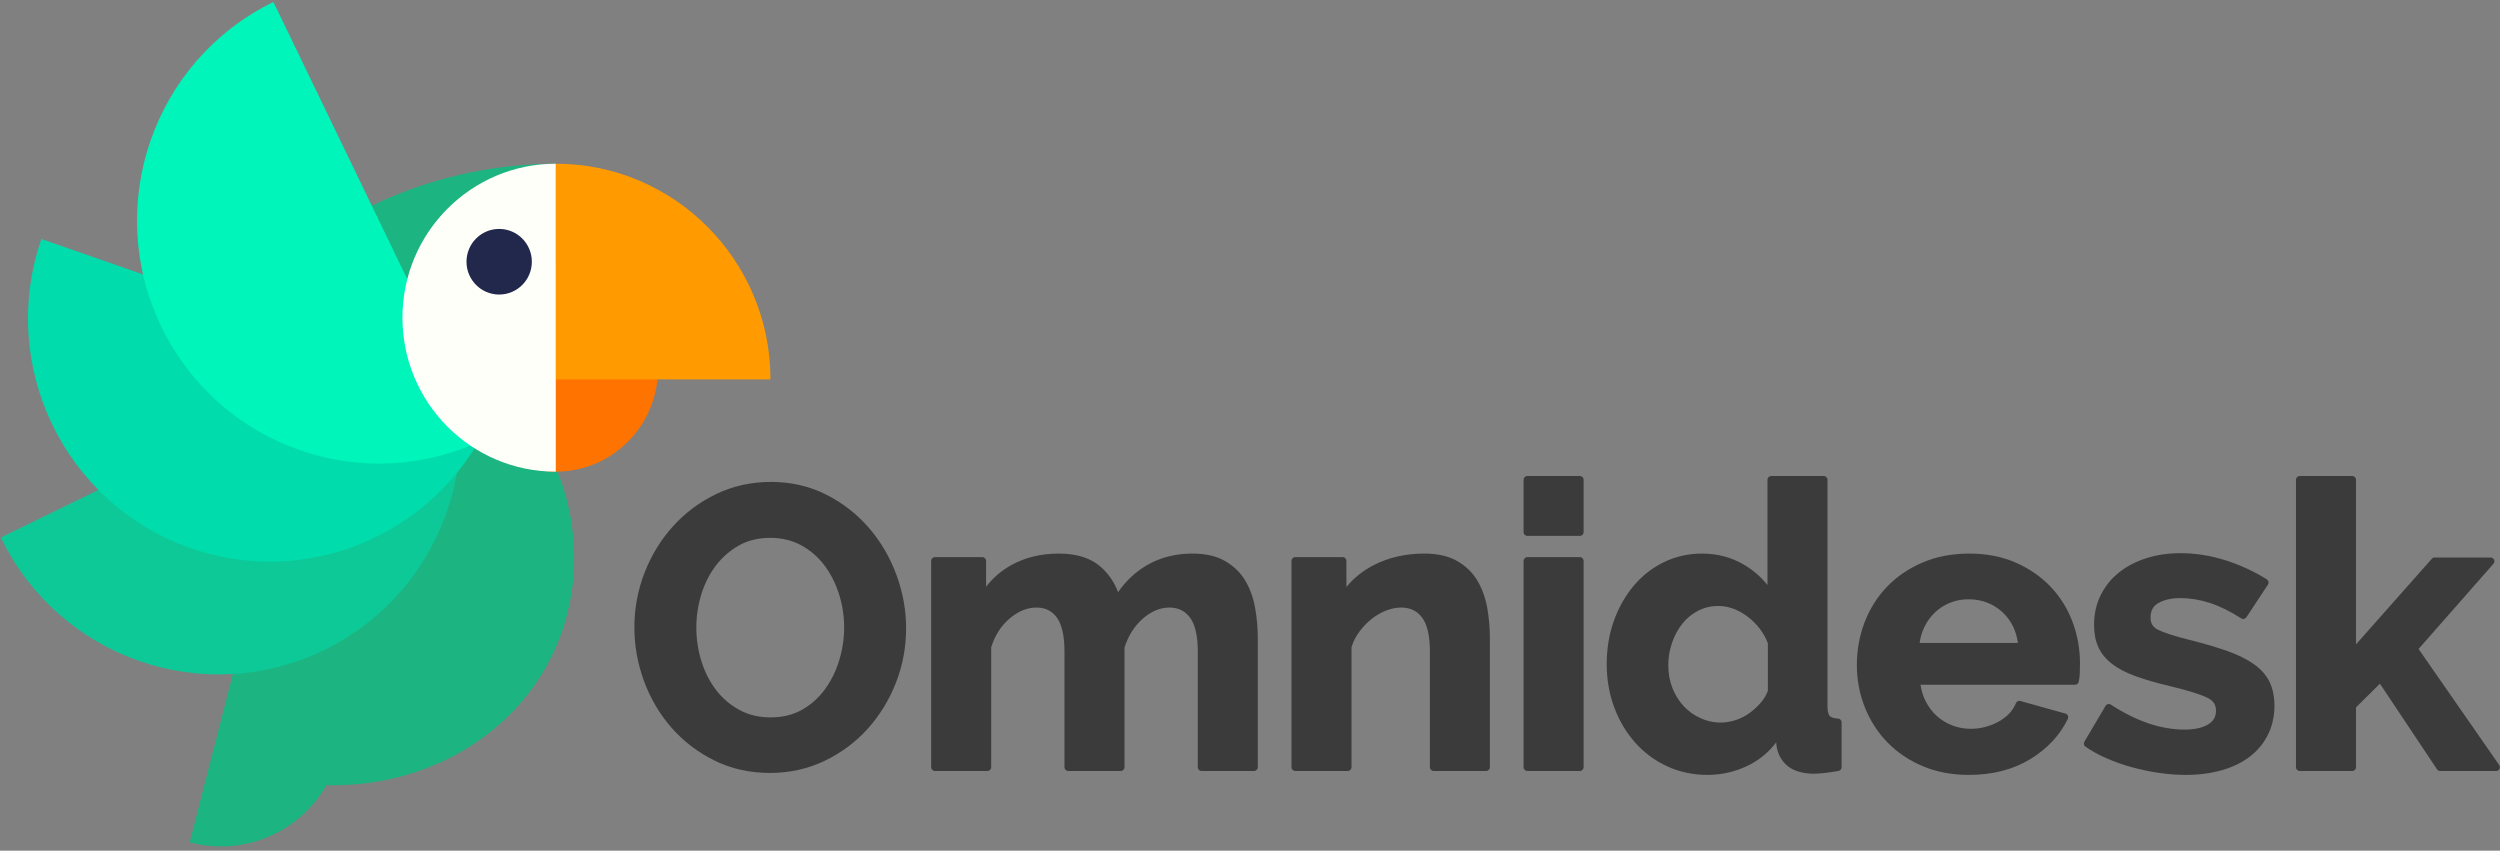 <?xml version="1.0" encoding="UTF-8" standalone="no"?>
<svg width="385px" height="131px" viewBox="0 0 385 131" version="1.1" xmlns="http://www.w3.org/2000/svg" xmlns:xlink="http://www.w3.org/1999/xlink">
    <rect x="0" y="0" width="385" height="131" fill="#808080" stroke="none"/>
    <!-- Generator: Sketch 40.3 (33839) - http://www.bohemiancoding.com/sketch -->
    <title>Page 1</title>
    <desc>Created with Sketch.</desc>
    <defs></defs>
    <g id="applied:-inloggen" stroke="none" stroke-width="1" fill="none" fill-rule="evenodd">
        <g id="Inloggen" transform="translate(-513, -62)">
            <g id="Group" transform="translate(512, 62)">
                <g id="Page-1" transform="translate(1, 0)">
                    <path d="M19.659,91.572 C19.659,54.924 49.24,25.214 85.731,25.214 C85.731,25.214 19.659,128.219 19.659,91.572" id="Fill-1" fill="#1CB582"></path>
                    <path d="M45.979,49.009 C66.991,49.009 86.416,61.688 88.27,82.709 C90.226,104.893 72.194,121.447 50.225,120.917 L45.979,49.009 Z" id="Fill-3" fill="#1CB582"></path>
                    <path d="M37.574,97.165 L37.216,98.51 L29.216,129.713 C39.203,132.392 49.46,126.43 52.127,116.4 C54.085,109.034 51.342,101.015 45.799,96.206 C43.132,96.996 40.399,97.338 37.574,97.165" id="Fill-5" fill="#1CB582"></path>
                    <path d="M67.171,50.109 C76.152,68.701 68.425,91.085 49.913,100.105 C31.399,109.124 9.111,101.364 0.13,82.771 L67.171,50.109 Z" id="Fill-8" fill="#0DC997"></path>
                    <path d="M6.374,36.809 L76.774,61.323 C70.035,80.848 48.811,91.189 29.37,84.418 C9.929,77.65 -0.366,56.334 6.374,36.809" id="Fill-11" fill="#00DCAB"></path>
                    <path d="M42.103,0.305 L74.625,67.636 C56.112,76.654 33.823,68.893 24.844,50.301 C15.863,31.708 23.59,9.324 42.103,0.305" id="Fill-13" fill="#00F5BA"></path>
                    <path d="M69.848,56.828 C69.848,48.099 76.893,41.021 85.587,41.021 C94.279,41.021 101.325,48.099 101.325,56.828 C101.325,65.558 94.279,72.635 85.587,72.635 C76.893,72.635 69.848,65.558 69.848,56.828" id="Fill-16" fill="#FF7300"></path>
                    <path d="M85.586,25.214 C103.849,25.214 118.652,40.082 118.652,58.423 L85.586,58.423 L85.586,25.214 Z" id="Fill-18" fill="#FF9B00"></path>
                    <path d="M61.979,48.923 C61.979,35.829 72.549,25.214 85.587,25.214 L85.587,72.633 C72.549,72.633 61.979,62.018 61.979,48.923" id="Fill-20" fill="#FFFFFA"></path>
                    <path d="M71.84,40.307 C71.84,37.516 74.093,35.254 76.872,35.254 C79.651,35.254 81.904,37.516 81.904,40.307 C81.904,43.098 79.651,45.361 76.872,45.361 C74.093,45.361 71.84,43.098 71.84,40.307" id="Fill-22" fill="#22284C"></path>
                    <path d="M123.499,109.31 C122.121,110.085 120.5,110.479 118.677,110.479 C116.888,110.479 115.274,110.095 113.878,109.337 C112.466,108.569 111.259,107.539 110.287,106.276 C109.306,105.006 108.547,103.514 108.024,101.848 C107.502,100.173 107.236,98.414 107.236,96.624 C107.236,94.914 107.492,93.206 107.997,91.547 C108.497,89.906 109.249,88.414 110.229,87.119 C111.2,85.836 112.4,84.787 113.796,83.999 C115.173,83.224 116.795,82.829 118.616,82.829 C120.363,82.829 121.947,83.205 123.326,83.944 C124.716,84.689 125.915,85.707 126.887,86.97 C127.869,88.247 128.64,89.738 129.179,91.407 C129.722,93.075 129.998,94.831 129.998,96.624 C129.998,98.336 129.742,100.046 129.236,101.699 C128.734,103.349 127.991,104.852 127.029,106.166 C126.078,107.467 124.89,108.526 123.499,109.31 M133.845,81.328 C132.031,79.217 129.818,77.487 127.271,76.188 C124.702,74.878 121.831,74.214 118.737,74.214 C115.728,74.214 112.902,74.836 110.34,76.061 C107.787,77.279 105.544,78.947 103.672,81.013 C101.799,83.079 100.32,85.485 99.272,88.164 C98.225,90.851 97.693,93.697 97.693,96.624 C97.693,99.428 98.192,102.209 99.178,104.889 C100.166,107.573 101.593,109.991 103.422,112.075 C105.252,114.162 107.475,115.86 110.032,117.124 C112.594,118.39 115.462,119.033 118.556,119.033 C121.566,119.033 124.393,118.412 126.955,117.187 C129.506,115.969 131.739,114.313 133.595,112.264 C135.445,110.221 136.913,107.835 137.96,105.174 C139.009,102.511 139.541,99.673 139.541,96.745 C139.541,93.98 139.042,91.22 138.055,88.54 C137.068,85.86 135.654,83.433 133.845,81.328" id="Fill-24" fill="#3B3B3B"></path>
                    <path d="M191.811,89.481 L191.811,89.479 C191.078,88.226 190.033,87.197 188.705,86.423 C187.373,85.646 185.671,85.25 183.646,85.25 C181.019,85.25 178.647,85.858 176.594,87.058 C174.882,88.06 173.398,89.45 172.183,91.196 C171.636,89.712 170.757,88.418 169.568,87.342 C168.039,85.955 165.846,85.25 163.056,85.25 C160.356,85.25 157.916,85.836 155.807,86.989 C154.258,87.838 152.932,88.968 151.857,90.354 L151.857,86.376 C151.857,86.057 151.598,85.797 151.282,85.797 L143.976,85.797 C143.658,85.797 143.399,86.057 143.399,86.376 L143.399,118.151 C143.399,118.47 143.658,118.73 143.976,118.73 L152.068,118.73 C152.384,118.73 152.643,118.47 152.643,118.151 L152.643,99.681 C153.214,97.856 154.17,96.364 155.485,95.245 C156.802,94.128 158.192,93.562 159.616,93.562 C160.964,93.562 161.988,94.062 162.744,95.089 C163.53,96.153 163.929,97.914 163.929,100.323 L163.929,118.151 C163.929,118.47 164.187,118.73 164.505,118.73 L172.596,118.73 C172.914,118.73 173.171,118.47 173.171,118.151 L173.171,99.742 C173.743,97.914 174.692,96.41 175.995,95.271 C177.288,94.137 178.664,93.562 180.083,93.562 C181.433,93.562 182.47,94.063 183.249,95.093 C184.053,96.158 184.459,97.919 184.459,100.323 L184.459,118.151 C184.459,118.47 184.717,118.73 185.034,118.73 L193.125,118.73 C193.443,118.73 193.701,118.47 193.701,118.151 L193.701,98.321 C193.701,96.755 193.567,95.191 193.299,93.672 C193.026,92.117 192.526,90.707 191.811,89.481" id="Fill-26" fill="#3B3B3B"></path>
                    <path d="M227.556,89.479 C226.823,88.226 225.779,87.197 224.45,86.423 C223.119,85.646 221.397,85.25 219.33,85.25 C216.476,85.25 213.869,85.844 211.582,87.012 C209.884,87.881 208.464,89.019 207.346,90.403 L207.346,86.376 C207.346,86.057 207.088,85.797 206.77,85.797 L199.464,85.797 C199.147,85.797 198.889,86.057 198.889,86.376 L198.889,118.151 C198.889,118.47 199.147,118.73 199.464,118.73 L207.557,118.73 C207.875,118.73 208.132,118.47 208.132,118.151 L208.132,99.679 C208.392,98.811 208.8,98.002 209.345,97.273 C209.916,96.508 210.562,95.841 211.26,95.289 C211.96,94.742 212.714,94.31 213.497,94.01 C214.273,93.714 215.037,93.562 215.769,93.562 C217.16,93.562 218.214,94.063 218.993,95.093 C219.797,96.158 220.204,97.919 220.204,100.323 L220.204,118.151 C220.204,118.47 220.461,118.73 220.779,118.73 L228.87,118.73 C229.187,118.73 229.445,118.47 229.445,118.151 L229.445,98.321 C229.445,96.761 229.311,95.197 229.045,93.672 C228.771,92.114 228.269,90.704 227.556,89.479" id="Fill-28" fill="#3B3B3B"></path>
                    <path d="M243.301,85.798 L235.208,85.798 C234.891,85.798 234.633,86.058 234.633,86.375 L234.633,118.151 C234.633,118.471 234.891,118.73 235.208,118.73 L243.301,118.73 C243.619,118.73 243.876,118.471 243.876,118.151 L243.876,86.375 C243.876,86.058 243.619,85.798 243.301,85.798" id="Fill-30" fill="#3B3B3B"></path>
                    <path d="M243.301,73.305 L235.208,73.305 C234.891,73.305 234.633,73.565 234.633,73.883 L234.633,81.948 C234.633,82.267 234.891,82.527 235.208,82.527 L243.301,82.527 C243.619,82.527 243.876,82.267 243.876,81.948 L243.876,73.883 C243.876,73.565 243.619,73.305 243.301,73.305" id="Fill-32" fill="#3B3B3B"></path>
                    <path d="M259.087,96.045 C259.76,95.202 260.579,94.529 261.524,94.046 C262.467,93.564 263.506,93.32 264.615,93.32 C266.169,93.32 267.687,93.873 269.13,94.962 C270.555,96.043 271.606,97.413 272.251,99.038 L272.251,106.401 C271.994,107.067 271.616,107.689 271.126,108.25 C270.594,108.862 269.997,109.402 269.356,109.857 C268.722,110.306 268.022,110.658 267.276,110.902 C265.473,111.49 263.605,111.383 261.863,110.59 C260.872,110.14 260,109.513 259.269,108.723 C258.539,107.933 257.958,106.995 257.543,105.932 C257.127,104.875 256.917,103.701 256.917,102.445 C256.917,101.263 257.11,100.1 257.491,98.996 C257.866,97.894 258.404,96.901 259.087,96.045 L259.087,96.045 Z M283.061,110.662 C283.061,110.661 283.059,110.661 283.059,110.661 C282.427,110.63 281.983,110.488 281.77,110.248 C281.616,110.073 281.433,109.685 281.433,108.813 L281.433,73.883 C281.433,73.564 281.175,73.306 280.858,73.306 L272.767,73.306 C272.45,73.306 272.191,73.564 272.191,73.883 L272.191,90.089 C271.235,88.889 270.059,87.864 268.686,87.031 C266.728,85.85 264.525,85.251 262.139,85.251 C260.008,85.251 258.013,85.7 256.21,86.585 C254.413,87.465 252.846,88.7 251.555,90.249 C250.268,91.79 249.249,93.605 248.525,95.64 C247.801,97.676 247.433,99.904 247.433,102.263 C247.433,104.628 247.823,106.869 248.588,108.925 C249.351,110.978 250.435,112.806 251.807,114.351 C253.184,115.902 254.841,117.131 256.735,118.01 C258.635,118.889 260.739,119.335 262.984,119.335 C265.282,119.335 267.484,118.793 269.531,117.724 C271.104,116.9 272.45,115.759 273.539,114.328 L273.588,114.914 C273.812,116.227 274.402,117.266 275.341,118.001 C276.259,118.72 277.545,119.107 279.166,119.154 C280.239,119.154 281.574,119.008 283.134,118.719 C283.409,118.668 283.607,118.43 283.607,118.151 L283.607,111.238 C283.607,110.931 283.367,110.678 283.061,110.662 L283.061,110.662 Z" id="Fill-34" fill="#3B3B3B"></path>
                    <path d="M300.305,92.824 C301.175,92.469 302.129,92.29 303.137,92.29 C305.19,92.29 306.96,92.962 308.393,94.291 C309.687,95.489 310.485,97.077 310.765,99.016 L295.621,99.016 C295.738,98.159 295.972,97.357 296.321,96.63 C296.747,95.73 297.306,94.952 297.979,94.315 C298.647,93.681 299.43,93.179 300.305,92.824 M315.781,90.342 L315.781,90.34 C314.3,88.797 312.493,87.551 310.402,86.634 C308.301,85.716 305.897,85.251 303.258,85.251 C300.616,85.251 298.193,85.716 296.06,86.633 C293.923,87.548 292.082,88.807 290.585,90.372 C289.09,91.939 287.931,93.778 287.144,95.841 C286.356,97.899 285.957,100.121 285.957,102.446 C285.957,104.694 286.367,106.867 287.177,108.905 C287.985,110.947 289.153,112.766 290.648,114.31 C292.146,115.855 293.978,117.092 296.091,117.987 C298.209,118.882 300.6,119.336 303.198,119.336 C306.83,119.336 310.009,118.523 312.643,116.917 C315.282,115.31 317.235,113.22 318.447,110.703 C318.523,110.548 318.526,110.369 318.454,110.211 C318.385,110.058 318.251,109.942 318.084,109.893 L311.142,107.954 C310.859,107.867 310.563,108.017 310.453,108.292 C309.985,109.453 309.086,110.407 307.781,111.126 C306.445,111.864 305.005,112.236 303.499,112.236 C302.526,112.236 301.579,112.066 300.683,111.728 C299.785,111.389 298.971,110.896 298.268,110.261 C297.563,109.63 296.978,108.852 296.526,107.948 C296.159,107.213 295.902,106.374 295.759,105.449 L319.562,105.449 C319.825,105.449 320.054,105.268 320.12,105.008 C320.209,104.65 320.264,104.217 320.287,103.682 C320.307,103.189 320.318,102.677 320.318,102.142 C320.318,99.942 319.929,97.791 319.164,95.752 C318.392,93.706 317.255,91.887 315.781,90.342" id="Fill-36" fill="#3B3B3B"></path>
                    <path d="M347.093,102.277 C346.027,101.523 344.66,100.846 343.027,100.262 C341.426,99.693 339.467,99.117 337.21,98.55 C334.843,97.957 333.188,97.421 332.289,96.959 C331.536,96.572 331.185,95.984 331.185,95.108 C331.185,94.055 331.562,93.346 332.374,92.88 C333.27,92.367 334.403,92.107 335.741,92.107 C337.241,92.107 338.767,92.353 340.277,92.838 C341.791,93.325 343.431,94.13 345.153,95.232 C345.422,95.404 345.766,95.329 345.943,95.063 L349.266,90.028 C349.35,89.898 349.38,89.735 349.345,89.587 C349.312,89.433 349.219,89.301 349.088,89.22 C347.121,87.987 344.972,86.996 342.708,86.28 C340.423,85.557 338.1,85.19 335.802,85.19 C333.943,85.19 332.189,85.444 330.59,85.944 C328.978,86.449 327.555,87.187 326.358,88.135 C325.15,89.093 324.193,90.271 323.514,91.635 C322.831,93.003 322.486,94.559 322.486,96.26 C322.486,97.552 322.706,98.693 323.142,99.653 C323.582,100.622 324.289,101.493 325.248,102.236 C326.174,102.958 327.404,103.598 328.904,104.141 C330.372,104.672 332.16,105.19 334.219,105.675 C336.87,106.312 338.772,106.9 339.873,107.424 C340.823,107.876 341.265,108.51 341.265,109.419 C341.265,110.361 340.891,111.032 340.086,111.536 C339.219,112.082 337.981,112.357 336.405,112.357 C332.791,112.357 328.974,111.064 325.064,108.507 C324.929,108.424 324.781,108.398 324.62,108.433 C324.469,108.469 324.336,108.567 324.259,108.699 L320.998,114.219 C320.843,114.477 320.916,114.815 321.164,114.987 C322.12,115.655 323.229,116.265 324.466,116.803 C325.691,117.336 326.996,117.794 328.344,118.163 C329.679,118.528 331.073,118.819 332.489,119.027 C333.898,119.232 335.277,119.336 336.586,119.336 C338.605,119.336 340.475,119.093 342.149,118.615 C343.838,118.134 345.296,117.428 346.477,116.517 C347.668,115.6 348.607,114.461 349.268,113.136 C349.931,111.803 350.266,110.307 350.266,108.692 C350.266,107.277 350.011,106.038 349.512,105.013 C349.008,103.977 348.194,103.056 347.093,102.277" id="Fill-38" fill="#3B3B3B"></path>
                    <path d="M384.88,117.822 L372.459,99.94 L383.994,86.818 C384.144,86.648 384.181,86.405 384.088,86.202 C383.996,85.992 383.79,85.858 383.563,85.858 L374.928,85.858 C374.765,85.858 374.606,85.929 374.499,86.053 L362.825,99.229 L362.825,73.883 C362.825,73.565 362.566,73.305 362.25,73.305 L354.157,73.305 C353.84,73.305 353.581,73.565 353.581,73.883 L353.581,118.153 C353.581,118.47 353.84,118.73 354.157,118.73 L362.25,118.73 C362.566,118.73 362.825,118.47 362.825,118.153 L362.825,108.934 L366.507,105.286 L375.298,118.474 C375.404,118.633 375.583,118.73 375.774,118.73 L384.408,118.73 C384.621,118.73 384.816,118.612 384.919,118.418 C385.019,118.226 385.003,117.998 384.88,117.822" id="Fill-40" fill="#3B3B3B"></path>
                </g>
            </g>
        </g>
    </g>
</svg>